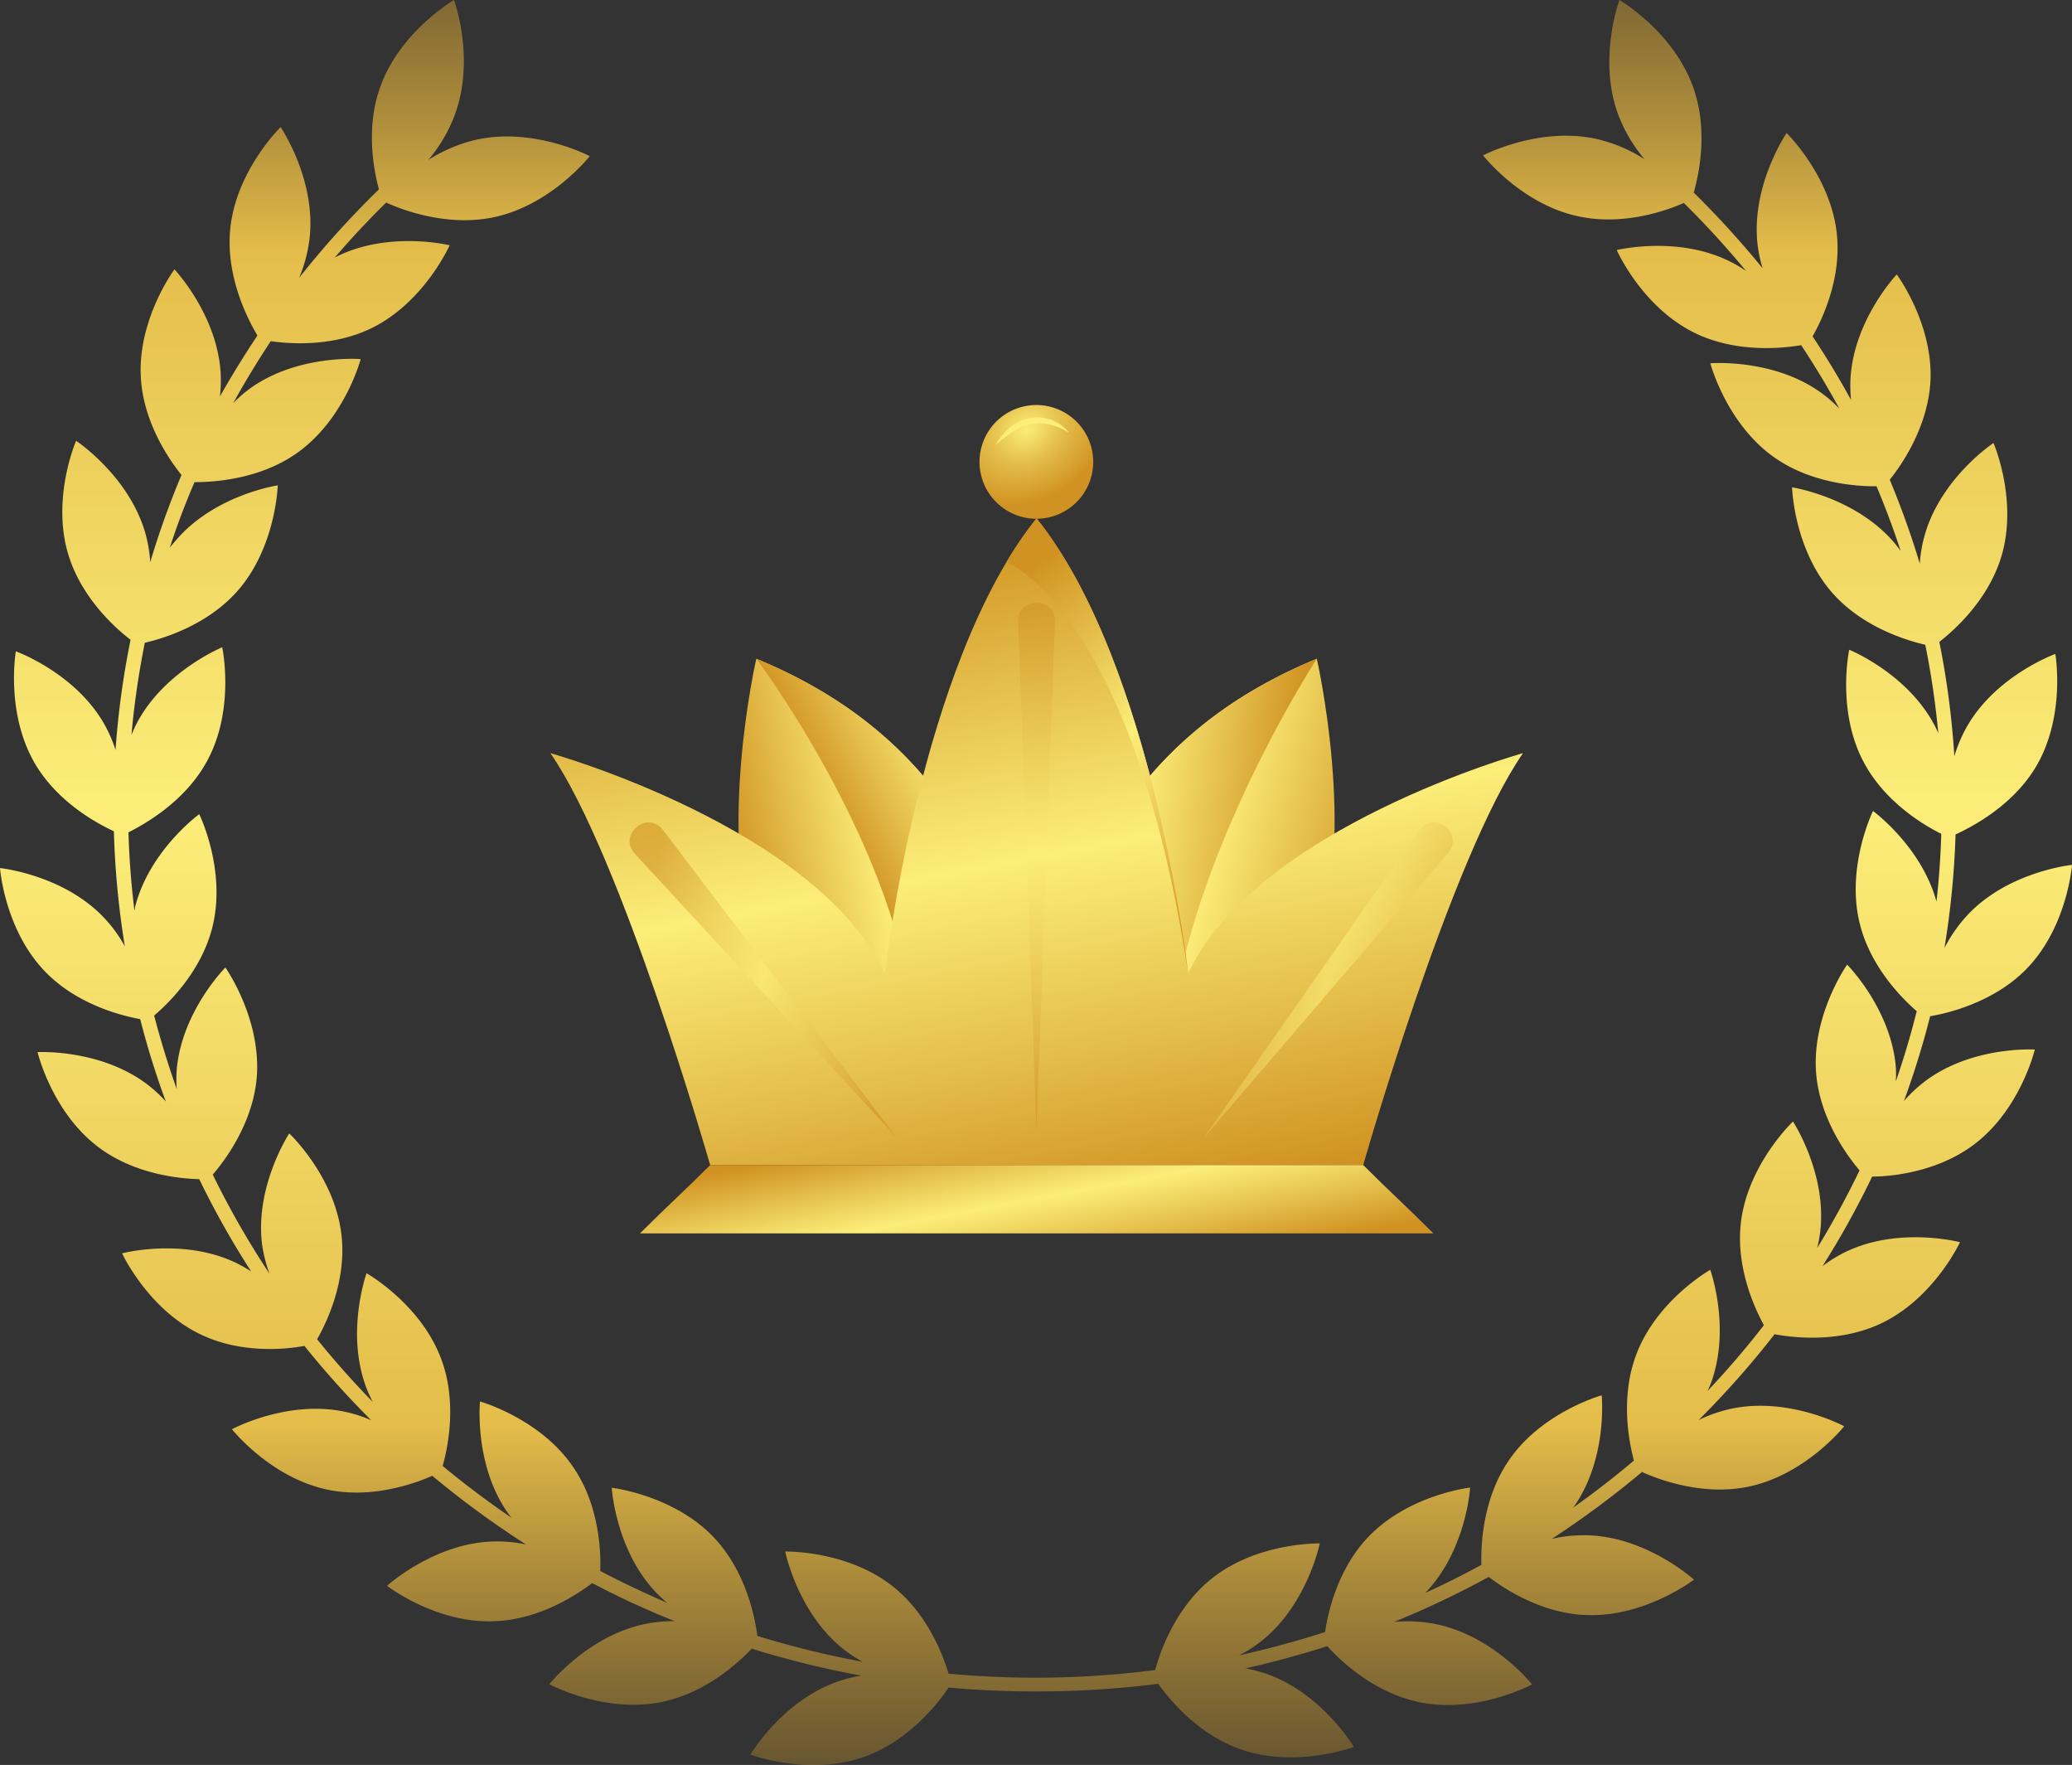 <?xml version="1.0" encoding="UTF-8"?>
<svg xmlns="http://www.w3.org/2000/svg" width="128" height="109" fill="none">
  <rect width="100%" height="100%" fill="#333333" stroke="none"/>
  <g clip-path="url(#clip0_1001_842)">
    <path d="M118.959 66.75a8.824 8.824 0 00-1.341 1.247 53.038 53.038 0 001.62-5.236c1.039-.174 3.912-.833 5.954-2.924 2.53-2.599 2.808-6.422 2.808-6.422s-3.82.386-6.349 2.985a9.09 9.09 0 00-1.531 2.147c.384-2.319.613-4.661.686-7.011 1.012-.47 3.56-1.78 4.999-4.238 1.824-3.136 1.165-6.912 1.165-6.912s-3.611 1.304-5.43 4.435a8.742 8.742 0 00-.808 1.884 52.445 52.445 0 00-.928-7.063c.886-.688 3.026-2.571 3.838-5.293 1.035-3.474-.492-6.992-.492-6.992s-3.193 2.119-4.223 5.603a8.5 8.5 0 00-.33 1.846 53.81 53.81 0 00-1.856-5.18c.715-.885 2.32-3.187 2.511-6.003.208-3.611-2.08-6.672-2.08-6.672s-2.64 2.788-2.854 6.404c-.026.449-.015.9.033 1.346a53.727 53.727 0 00-2.377-3.927c.581-1.021 1.778-3.517 1.504-6.28-.362-3.603-3.109-6.277-3.109-6.277s-2.163 3.164-1.806 6.77a8.36 8.36 0 00.325 1.583 57.545 57.545 0 00-4.256-4.676c.307-1.074.929-3.861-.046-6.536C103.356 1.931 100.042 0 100.042 0s-1.332 3.597-.102 7.006a9.412 9.412 0 001.652 2.826A9.445 9.445 0 0098.58 8.57c-3.545-.763-6.961 1.026-6.961 1.026s2.358 3.028 5.903 3.767c2.785.603 5.495-.381 6.498-.829a55.375 55.375 0 013.843 4.2 7.906 7.906 0 00-1.026-.602c-3.249-1.601-6.962-.688-6.962-.688s1.546 3.508 4.804 5.11c2.622 1.29 5.569.94 6.59.762a53.33 53.33 0 012.358 3.918 8.641 8.641 0 00-1.179-1.018c-2.961-2.095-6.79-1.78-6.79-1.78s.975 3.706 3.936 5.802c2.348 1.662 5.235 1.803 6.33 1.794a52.359 52.359 0 011.494 3.997 7.975 7.975 0 00-.505-.635c-2.405-2.713-6.206-3.296-6.206-3.296s.103 3.832 2.511 6.544c1.889 2.129 4.641 2.93 5.718 3.179.365 1.801.633 3.621.803 5.452-.079-.17-.153-.339-.246-.508-1.699-3.197-5.254-4.638-5.254-4.638s-.807 3.767.896 6.945c1.323 2.5 3.773 3.922 4.79 4.426a51.337 51.337 0 01-.297 4.186c-.929-3.413-3.922-5.598-3.922-5.598s-1.689 3.442-.817 6.959c.664 2.684 2.627 4.633 3.518 5.405a50.728 50.728 0 01-1.29 4.337 8.17 8.17 0 000-.885c-.302-3.607-3.008-6.328-3.008-6.328s-2.213 3.13-1.912 6.738c.237 2.825 1.954 5.118 2.678 5.97a53.156 53.156 0 01-2.617 4.794 8.86 8.86 0 00.19-1.008c.422-3.597-1.685-6.804-1.685-6.804s-2.784 2.632-3.216 6.23c-.33 2.796.868 5.344 1.42 6.347a54.577 54.577 0 01-3.476 4.059c.07-.156.139-.311.2-.471 1.257-3.395-.038-7.007-.038-7.007s-3.337 1.884-4.594 5.297c-.97 2.628-.423 5.373-.121 6.484a55.31 55.31 0 01-3.76 2.91c.033-.042.07-.085.103-.132 2.047-2.99 1.666-6.808 1.666-6.808s-3.713 1.035-5.74 4.025c-1.672 2.44-1.727 5.425-1.69 6.442a48.759 48.759 0 01-3.481 1.742l.06-.056c2.497-2.633 2.725-6.456 2.725-6.456s-3.815.438-6.308 3.065c-1.893 1.997-2.483 4.676-2.654 5.858a59.6 59.6 0 01-5.31 1.441 8.92 8.92 0 001.393-.895c2.83-2.26 3.587-6.018 3.587-6.018s-3.838-.094-6.674 2.171c-2.288 1.827-3.22 4.629-3.494 5.65a58.77 58.77 0 01-7.394.471c-1.81 0-3.6-.083-5.37-.249-.347-1.173-1.308-3.687-3.42-5.373-2.83-2.26-6.669-2.17-6.669-2.17s.752 3.766 3.588 6.022c.374.294.771.557 1.188.786a57.425 57.425 0 01-6.498-1.596c-.13-1.026-.663-3.946-2.687-6.084-2.497-2.627-6.307-3.065-6.307-3.065s.227 3.824 2.724 6.456c.221.23.455.447.701.65a62.734 62.734 0 01-4.135-1.964c.037-1.022 0-4.007-1.69-6.446-2.046-2.99-5.74-4.026-5.74-4.026s-.38 3.814 1.666 6.809c.088.127.18.245.274.367a57.342 57.342 0 01-4.247-3.193c.292-1.026.928-3.884-.083-6.592-1.272-3.427-4.618-5.31-4.618-5.31s-1.295 3.606-.037 7.005c.12.324.26.638.422.942a55.502 55.502 0 01-3.44-3.87c.511-.89 1.857-3.555 1.5-6.484-.422-3.597-3.221-6.23-3.221-6.23s-2.107 3.207-1.685 6.804c.087.636.243 1.26.464 1.86a53.766 53.766 0 01-3.504-6.12c.706-.816 2.479-3.132 2.72-6.019.279-3.64-1.94-6.77-1.94-6.77s-2.706 2.721-3.007 6.328a8.185 8.185 0 000 1.168 53.922 53.922 0 01-1.393-4.53c.845-.72 2.92-2.703 3.602-5.48.872-3.518-.817-6.956-.817-6.956s-3.105 2.256-3.973 5.773c0 .057 0 .113-.032.165a51.56 51.56 0 01-.367-4.817c.928-.47 3.527-1.883 4.896-4.478 1.7-3.202.896-6.95.896-6.95s-3.555 1.46-5.253 4.643a8.811 8.811 0 00-.353.772 51.31 51.31 0 01.826-5.697c1.104-.25 3.824-1.06 5.704-3.174 2.404-2.712 2.506-6.545 2.506-6.545s-3.801.565-6.205 3.296c-.158.18-.313.363-.464.551a47.29 47.29 0 011.527-4.045c1.095 0 3.982-.136 6.33-1.798 2.961-2.091 3.936-5.801 3.936-5.801s-3.83-.316-6.79 1.78a8.39 8.39 0 00-1.086.941 56.239 56.239 0 012.32-3.828c1.244.179 3.866.353 6.247-.815 3.249-1.6 4.804-5.108 4.804-5.108s-3.713-.914-6.962.687l-.14.075a55.536 55.536 0 013.18-3.4c.859.392 3.713 1.536 6.678.9 3.546-.763 5.9-3.767 5.9-3.767S33.04 7.854 29.47 8.617a9.448 9.448 0 00-3.012 1.262 9.39 9.39 0 001.652-2.825C29.373 3.597 28.046 0 28.046 0s-3.319 1.93-4.544 5.34c-.928 2.533-.413 5.18-.093 6.356a56.229 56.229 0 00-4.928 5.462c.339-.807.559-1.66.654-2.533.362-3.607-1.8-6.776-1.8-6.776s-2.748 2.68-3.11 6.277c-.311 3.098 1.239 5.862 1.68 6.592a61.11 61.11 0 00-2.32 3.767c.057-.48.072-.963.046-1.446-.214-3.616-2.854-6.403-2.854-6.403s-2.289 3.079-2.075 6.695c.167 2.825 1.796 5.114 2.51 6.004a52.507 52.507 0 00-1.93 5.382 8.587 8.587 0 00-.339-1.912c-1.053-3.47-4.242-5.584-4.242-5.584s-1.527 3.517-.492 6.992c.817 2.74 2.98 4.629 3.857 5.302a52.164 52.164 0 00-.928 6.8 8.535 8.535 0 00-.733-1.658C4.59 41.525.979 40.226.979 40.226s-.654 3.767 1.165 6.907c1.392 2.388 3.82 3.71 4.892 4.205.065 2.381.291 4.756.677 7.105a8.707 8.707 0 00-1.364-1.845C3.819 53.998 0 53.612 0 53.612s.283 3.833 2.812 6.418c1.978 2.03 4.734 2.708 5.848 2.91.44 1.722.968 3.42 1.583 5.085a8.48 8.48 0 00-1.202-1.097c-2.91-2.165-6.72-1.949-6.72-1.949s.886 3.734 3.796 5.895c2.242 1.672 5.03 1.921 6.191 1.95a53.402 53.402 0 003.207 5.697 9.432 9.432 0 00-.98-.55c-3.28-1.545-6.993-.566-6.993-.566s1.606 3.48 4.887 5.024c2.469 1.177 5.207.914 6.376.692a56.43 56.43 0 004.126 4.591 8.175 8.175 0 00-1.67-.532c-3.55-.734-6.93 1.088-6.93 1.088s2.381 3.009 5.936 3.739c2.748.565 5.38-.396 6.438-.862a57.34 57.34 0 005.787 4.238 8.698 8.698 0 00-2.121-.18c-3.625.151-6.46 2.736-6.46 2.736s3.044 2.355 6.669 2.185c2.785-.113 5.068-1.648 6.005-2.354a51.885 51.885 0 005.105 2.354 8.593 8.593 0 00-1.81.165c-3.555.72-5.945 3.725-5.945 3.725s3.379 1.827 6.934 1.101c2.724-.551 4.757-2.439 5.57-3.296a57.671 57.671 0 006.775 1.667 8.737 8.737 0 00-1.485.372c-3.42 1.206-5.374 4.506-5.374 4.506s3.597 1.347 7.017.142c2.896-1.022 4.73-3.532 5.23-4.285 1.761.16 3.542.24 5.342.24a59.71 59.71 0 007.607-.471c.673.942 2.432 3.112 5.068 4.04 3.42 1.205 7.017-.141 7.017-.141s-1.954-3.296-5.374-4.506a9.235 9.235 0 00-1.318-.344 59.472 59.472 0 005.05-1.375c.663.744 2.784 2.872 5.717 3.466 3.555.725 6.934-1.102 6.934-1.102s-2.39-3.004-5.945-3.725a9.001 9.001 0 00-2.59-.132 57.212 57.212 0 005.862-2.783c.928.72 3.248 2.256 6.005 2.355 3.625.155 6.669-2.185 6.669-2.185s-2.835-2.585-6.46-2.736a8.7 8.7 0 00-2.32.217 57.67 57.67 0 005.569-4.13c.97.438 3.713 1.498 6.557.91 3.551-.73 5.936-3.735 5.936-3.735s-3.378-1.822-6.933-1.092a8.89 8.89 0 00-2.061.71 56.066 56.066 0 004.692-5.301c1.068.202 3.95.57 6.563-.66 3.281-1.544 4.891-5.023 4.891-5.023s-3.713-.98-6.994.565a8.55 8.55 0 00-1.499.913 54.22 54.22 0 003.068-5.532c1.118 0 3.968-.25 6.251-1.95 2.91-2.161 3.797-5.895 3.797-5.895s-3.834-.236-6.744 1.93z" fill="url(#paint0_linear_1001_842)"></path>
    <path d="M81.347 40.683s2.476 10.778 0 17.849C78.87 65.602 73.046 71.8 73.046 71.8h-7.42s-5.302-22.462 15.72-31.117z" fill="url(#paint1_linear_1001_842)"></path>
    <path d="M65.625 71.796h7.42c-4.131-12.019 8.302-31.113 8.302-31.113-21.023 8.655-15.722 31.113-15.722 31.113z" fill="url(#paint2_linear_1001_842)"></path>
    <path d="M46.721 40.683s-2.475 10.778 0 17.849c2.477 7.07 8.302 13.268 8.302 13.268h7.42s5.301-22.462-15.721-31.117z" fill="url(#paint3_linear_1001_842)"></path>
    <path d="M46.722 40.683s14.38 19.094 8.3 31.113h7.421s5.301-22.458-15.721-31.113z" fill="url(#paint4_linear_1001_842)"></path>
    <path d="M73.399 60.115s-2.123-19.079-9.365-28.101c-7.242 9.011-9.364 28.1-9.364 28.1C50.432 51.108 34 46.513 34 46.513c4.416 6.361 9.873 25.443 9.873 25.443h40.34s5.439-19.078 9.874-25.443c-.019 0-16.45 4.595-20.688 13.603z" fill="url(#paint5_linear_1001_842)"></path>
    <path d="M62.181 34.718S70 37.683 73.399 60.114c0 0-2.123-19.079-9.365-28.101a23.28 23.28 0 00-1.853 2.692v.011z" fill="url(#paint6_linear_1001_842)"></path>
    <path d="M55.403 70.27L39.21 52.72c-1.021-1.108.653-2.658 1.679-1.545.022.026-.555-.733 14.514 19.093z" fill="url(#paint7_linear_1001_842)" fill-opacity=".6"></path>
    <path d="M74.367 70.27l13.291-18.988c.862-1.234 2.734.072 1.869 1.31-.03.038.755-.877-15.16 17.677z" fill="url(#paint8_linear_1001_842)" fill-opacity=".6"></path>
    <path d="M64.034 69.764l-1.139-31.397c-.053-1.459 2.225-1.538 2.278-.076.004.072.046-1.25-1.139 31.473z" fill="url(#paint9_linear_1001_842)" fill-opacity=".6"></path>
    <path d="M84.214 71.952h-40.34c-1.634 1.633-2.704 2.586-4.337 4.219H88.55c-1.633-1.633-2.704-2.586-4.337-4.22z" fill="url(#paint10_linear_1001_842)"></path>
    <path d="M66.582 30.931a3.512 3.512 0 11-5.093-4.837 3.512 3.512 0 015.093 4.837z" fill="url(#paint11_radial_1001_842)"></path>
    <path d="M66.047 26.724c-2.279-1.337-3.49-.061-4.557.76 1.318-2.238 3.524-2.036 4.557-.76z" fill="#FCEE79"></path>
  </g>
  <defs>
    <linearGradient id="paint0_linear_1001_842" x1="64" y1="119" x2="64" y2="-13.5" gradientUnits="userSpaceOnUse">
      <stop stop-color="#D09222" stop-opacity="0"></stop>
      <stop offset=".234" stop-color="#E4BD4A"></stop>
      <stop offset=".521" stop-color="#FCEE79"></stop>
      <stop offset=".781" stop-color="#E4BD4A"></stop>
      <stop offset="1" stop-color="#D09222" stop-opacity="0"></stop>
    </linearGradient>
    <linearGradient id="paint1_linear_1001_842" x1="82.453" y1="64.897" x2="62.622" y2="59.782" gradientUnits="userSpaceOnUse">
      <stop stop-color="#D09222"></stop>
      <stop offset=".234" stop-color="#E4BD4A"></stop>
      <stop offset=".521" stop-color="#FCEE79"></stop>
      <stop offset=".781" stop-color="#E4BD4A"></stop>
      <stop offset="1" stop-color="#D09222"></stop>
    </linearGradient>
    <linearGradient id="paint2_linear_1001_842" x1="78.24" y1="62.595" x2="59.951" y2="60.329" gradientUnits="userSpaceOnUse">
      <stop stop-color="#D09222"></stop>
      <stop offset=".234" stop-color="#E4BD4A"></stop>
      <stop offset=".521" stop-color="#FCEE79"></stop>
      <stop offset=".781" stop-color="#E4BD4A"></stop>
      <stop offset="1" stop-color="#D09222"></stop>
    </linearGradient>
    <linearGradient id="paint3_linear_1001_842" x1="62.861" y1="44.177" x2="44.063" y2="47.975" gradientUnits="userSpaceOnUse">
      <stop stop-color="#D09222"></stop>
      <stop offset=".234" stop-color="#E4BD4A"></stop>
      <stop offset=".521" stop-color="#FCEE79"></stop>
      <stop offset=".781" stop-color="#E4BD4A"></stop>
      <stop offset="1" stop-color="#D09222"></stop>
    </linearGradient>
    <linearGradient id="paint4_linear_1001_842" x1="65.329" y1="40.569" x2="50.139" y2="48.164" gradientUnits="userSpaceOnUse">
      <stop stop-color="#D09222"></stop>
      <stop offset=".234" stop-color="#E4BD4A"></stop>
      <stop offset=".521" stop-color="#FCEE79"></stop>
      <stop offset=".781" stop-color="#E4BD4A"></stop>
      <stop offset="1" stop-color="#D09222"></stop>
    </linearGradient>
    <linearGradient id="paint5_linear_1001_842" x1="86.595" y1="71.329" x2="78.639" y2="29.315" gradientUnits="userSpaceOnUse">
      <stop stop-color="#D09222"></stop>
      <stop offset=".234" stop-color="#E4BD4A"></stop>
      <stop offset=".521" stop-color="#FCEE79"></stop>
      <stop offset=".781" stop-color="#E4BD4A"></stop>
      <stop offset="1" stop-color="#D09222"></stop>
      <stop offset="1" stop-color="#D09222"></stop>
    </linearGradient>
    <linearGradient id="paint6_linear_1001_842" x1="72" y1="59.674" x2="57.523" y2="39.386" gradientUnits="userSpaceOnUse">
      <stop stop-color="#D09222"></stop>
      <stop offset=".234" stop-color="#E4BD4A"></stop>
      <stop offset=".521" stop-color="#FCEE79"></stop>
      <stop offset=".781" stop-color="#E4BD4A"></stop>
      <stop offset="1" stop-color="#D09222"></stop>
      <stop offset="1" stop-color="#D09222"></stop>
    </linearGradient>
    <linearGradient id="paint7_linear_1001_842" x1="55.408" y1="65.949" x2="38.013" y2="59.154" gradientUnits="userSpaceOnUse">
      <stop stop-color="#D09222"></stop>
      <stop offset=".234" stop-color="#E4BD4A"></stop>
      <stop offset=".521" stop-color="#FCEE79"></stop>
      <stop offset=".781" stop-color="#E4BD4A"></stop>
      <stop offset="1" stop-color="#D09222"></stop>
    </linearGradient>
    <linearGradient id="paint8_linear_1001_842" x1="89.755" y1="65.947" x2="73.259" y2="59.946" gradientUnits="userSpaceOnUse">
      <stop stop-color="#D09222"></stop>
      <stop offset=".234" stop-color="#E4BD4A"></stop>
      <stop offset=".521" stop-color="#FCEE79"></stop>
      <stop offset=".781" stop-color="#E4BD4A"></stop>
      <stop offset="1" stop-color="#D09222"></stop>
    </linearGradient>
    <linearGradient id="paint9_linear_1001_842" x1="64.38" y1="69.43" x2="64" y2="37.151" gradientUnits="userSpaceOnUse">
      <stop stop-color="#D09222"></stop>
      <stop offset=".234" stop-color="#E4BD4A"></stop>
      <stop offset=".521" stop-color="#FCEE79"></stop>
      <stop offset=".781" stop-color="#E4BD4A"></stop>
      <stop offset="1" stop-color="#D09222"></stop>
    </linearGradient>
    <linearGradient id="paint10_linear_1001_842" x1="88.566" y1="75.235" x2="86.559" y2="64.491" gradientUnits="userSpaceOnUse">
      <stop stop-color="#D09222"></stop>
      <stop offset=".234" stop-color="#E4BD4A"></stop>
      <stop offset=".521" stop-color="#FCEE79"></stop>
      <stop offset=".781" stop-color="#E4BD4A"></stop>
      <stop offset="1" stop-color="#D09222"></stop>
    </linearGradient>
    <radialGradient id="paint11_radial_1001_842" cx="0" cy="0" r="1" gradientUnits="userSpaceOnUse" gradientTransform="matrix(2.468 3.608 -4.486 3.069 63.43 26.519)">
      <stop stop-color="#FCEE79"></stop>
      <stop offset=".448" stop-color="#E4BD4A"></stop>
      <stop offset="1" stop-color="#D09222"></stop>
    </radialGradient>
    <clipPath id="clip0_1001_842">
      <path fill="#fff" d="M0 0h128v109H0z"></path>
    </clipPath>
  </defs>
</svg>
